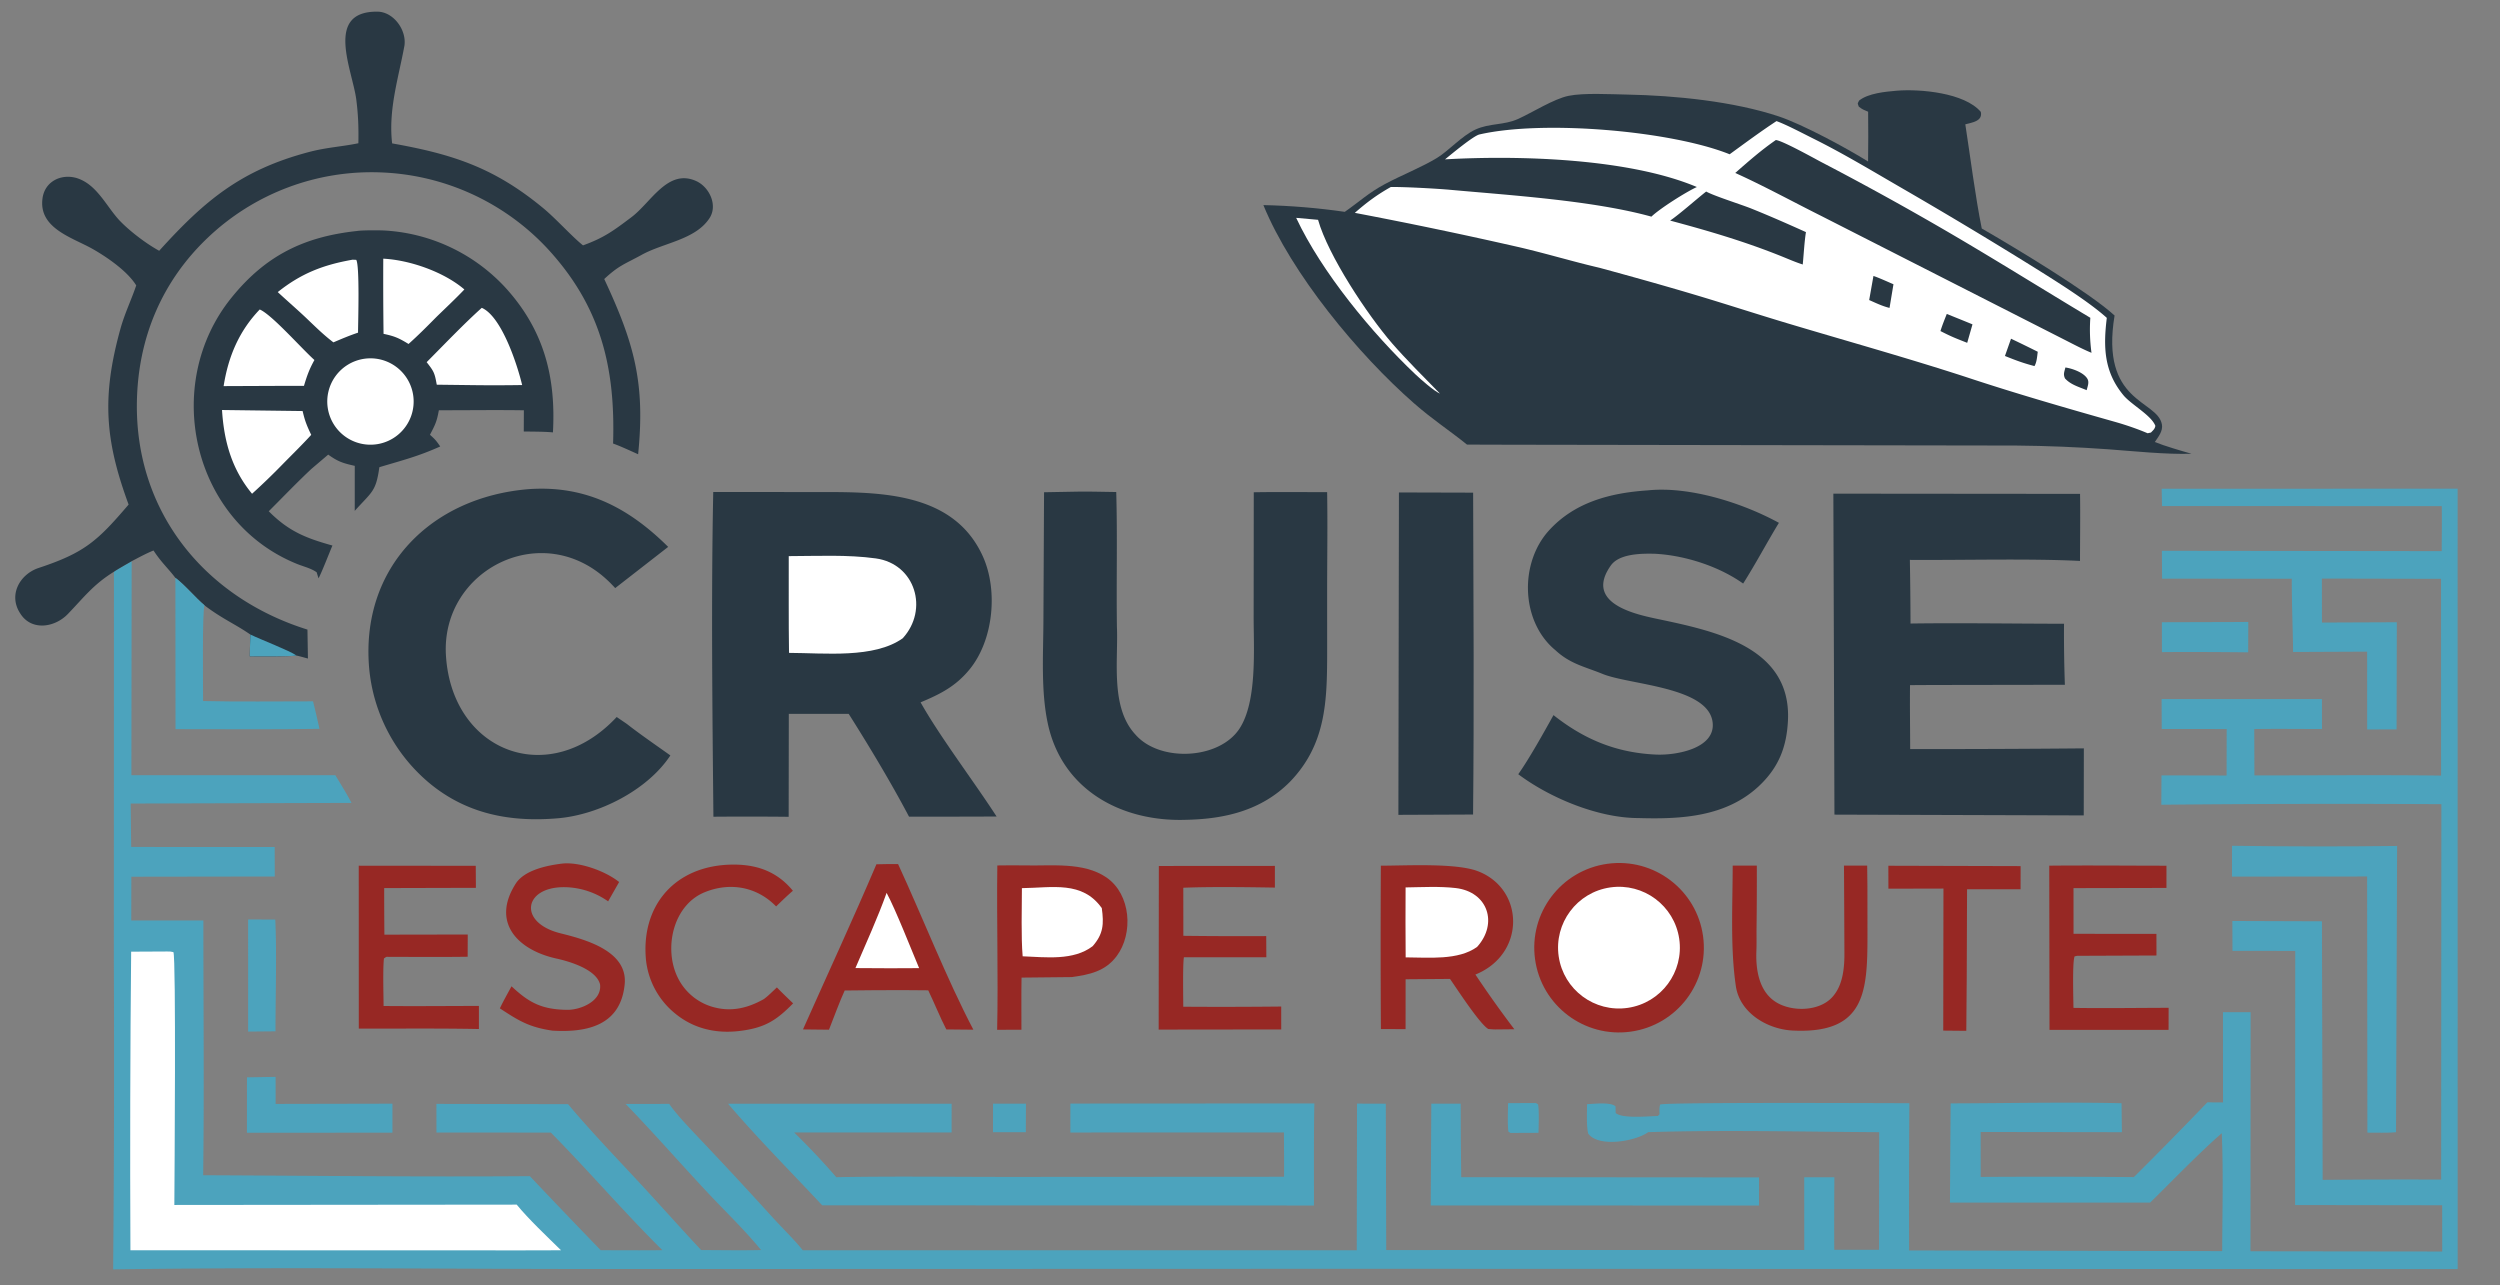 <svg xmlns="http://www.w3.org/2000/svg" width="389" height="200" fill="none"><rect width="100%" height="100%" fill="#808080" stroke="none"/><g clip-path="url(#a)"><path fill="#293843" d="M295.152 14.113c3.602-.293 10.53.311 13.062 3.296.324 1.433-1.331 1.651-2.411 1.937.791 5.12 1.555 11.235 2.559 16.206 5.122 2.959 16.667 9.886 20.667 13.541-2.262 13.644 6.618 13.084 7.36 16.924.204 1.05-.551 1.948-1.099 2.76 1.42.587 4.224 1.409 5.716 1.827-3.981.13-9.027-.406-13.032-.7q-7.128-.511-14.273-.577l-78.917-.128-6.518-.02c-2.872-2.318-5.27-3.823-8.25-6.431-8.681-7.6-19.054-20.141-23.434-30.835 4.24.092 8.469.443 12.666 1.05 2.262-1.57 3.676-2.944 6.242-4.32 2.549-1.368 5.732-2.616 8.139-4.09 1.777-1.088 3.865-3.436 5.943-4.393 2.216-1.021 4.416-.644 6.66-1.658 2.188-.988 5.549-3.126 7.844-3.591 2.367-.48 6.506-.242 9.075-.195 7.415.134 16.618 1.053 23.667 3.411 3.69 1.234 10.492 4.907 13.854 7.004q.058-3.874.01-7.747c-.672-.28-.865-.332-1.454-.791-.209-.643-.23-.34.047-.941 1.422-1.143 4.096-1.388 5.877-1.539"/><path fill="#fff" d="M276.422 18.844c1.523.544 4.188 1.956 5.657 2.685 4.711 2.338 9.226 5.064 13.775 7.697a747 747 0 0 1 20.372 12.215c3.371 2.114 8.689 5.394 11.592 8.02-.551 4.519-.455 8.357 2.585 12.034 1.218 1.472 4.356 3.126 4.972 4.771-.091.497-.329.653-.683 1.033q-.26.06-.52.117c-1.557-.668-3.436-1.31-5.041-1.763-7.805-2.208-15.632-4.465-23.33-7.023-9.127-2.963-18.372-5.542-27.564-8.292-4.827-1.444-9.62-3.01-14.448-4.451-4.95-1.477-9.923-2.863-14.906-4.219-4.071-.946-8.233-2.202-12.375-3.172a720 720 0 0 0-25.699-5.377c1.856-1.622 3.454-2.817 5.602-4.02 2.029-.036 7.179.248 9.226.434 9.429.857 22.26 1.668 31.322 4.176 1.313-1.261 5.358-3.826 7.074-4.609-10.655-4.49-27.771-4.95-39.189-4.304 1.005-.813 4.418-3.66 5.356-3.875 10.005-2.293 29.872-.56 38.932 3.084 2.387-1.733 4.828-3.551 7.29-5.161"/><path fill="#293843" d="M276.321 21.79c.997.078 5.891 2.803 7.038 3.412a474 474 0 0 1 19.545 10.773c7.51 4.377 14.891 9 22.352 13.474a26.8 26.8 0 0 0 .181 5.447c-1.355-.554-2.748-1.297-4.062-1.964L283.366 33.59c-4.295-2.147-9.032-4.73-13.362-6.677 2.092-1.836 4.016-3.531 6.317-5.124m-10.84 8.016c1.206.68 5.471 2.023 7.014 2.643 2.927 1.177 5.625 2.37 8.51 3.667-.24 1.487-.346 3.482-.497 5.04-1.065-.336-2.128-.799-3.165-1.221-5.841-2.355-11.416-3.988-17.468-5.612 1.472-.998 4.046-3.293 5.606-4.517m37.438 19.047q2.004.799 3.999 1.618l-.821 2.874c-1.75-.69-2.431-.94-4.163-1.832.286-.92.633-1.766.985-2.66m9.997 3.851q2.09.994 4.158 2.032c-.101.74-.141 1.604-.511 2.229-1.797-.478-2.865-.878-4.594-1.573zm-21.408-9.765c.844.28 2.25.924 3.114 1.292l-.611 3.68c-1.116-.268-2.112-.76-3.167-1.221zm29.87 14.242c1.052.152 2.868.781 3.429 1.778.307.546.016 1.175-.122 1.754-1.268-.534-2.486-.856-3.371-1.828-.299-.643-.113-1.003.064-1.704"/><path fill="#fff" d="m201.684 33.898 3.405.305c1.568 5.551 7.689 14.799 11.515 19.213 2.119 2.445 5.147 5.474 7.46 7.833-.909-.378-3.01-2.23-3.825-3-6.77-6.406-14.592-15.908-18.555-24.35"/><path fill="#4CA3BD" d="m336.355 76.045 46.05-.006.008 121.43-173.075-.043-115.873.035c-25.119-.011-50.786-.31-75.856.057q.207-24.159.104-48.318l.016-60.242c.492-.355 2.163-1.287 2.757-1.639l-.041 33.303 31.738-.002c.745 1.259 1.876 3.044 2.506 4.312l-34.356.099.082 6.755 22.325.009.014 4.588-22.316.034-.012 6.804 11.22.008c-.005 13.153.14 26.507-.033 39.639 16.89.07 33.956.274 50.832.143q5.483 5.793 11.03 11.524c3.174-.001 6.427.036 9.593-.01-5.997-5.93-11.499-12.371-17.353-18.296l-17.802-.008-.007-4.458 20.483.044c3.43 4.097 7.474 8.303 11.117 12.229 3.21 3.459 6.382 7.048 9.596 10.474 3.03.002 6.311.069 9.32-.006-2.532-3.098-5.542-5.982-8.289-8.911-4.263-4.544-8.454-9.358-12.785-13.821l6.788-.007c1.087 1.679 4.137 4.784 5.635 6.382a727 727 0 0 1 10.54 11.384c1.323 1.443 3.442 3.533 4.597 5.009l86.205.002.042-22.819 4.475.014.068 22.769 65.046-.008-.006-11.317h4.695a773 773 0 0 0-.021 11.293l6.965-.002.021-18.303c-11.47-.063-24.578-.373-35.94-.004-1.936 1.418-7.774 2.443-9.339.204-.282-1.193-.181-3.255-.169-4.56 1.073-.05 3.693-.361 4.427.347l.019 1.029c1.04.899 5.02.506 6.577.459l.256-.268c-.024-.625-.066-.889.084-1.508.915-.382 35.094-.211 38.785-.208q-.08 11.454-.04 22.909l48.716.106c.017-5.747.198-12.703-.071-18.338-3.465 2.998-7.78 7.499-11.149 10.79l-31.142-.002.107-15.438c8.631-.019 18.013-.226 26.592-.023l.055 4.504-21.975-.032.005 6.995q11.915-.075 23.831.028a682 682 0 0 0 11.438-11.635l2.435.015-.008-14.046 4.303.003-.021 37.202 29.835.038-.006-7.197-22.883-.036.021-39.543-9.765-.001-.02-4.654 13.938.05.109 40.231q9.222-.084 18.444-.045l.033-58.411a2764 2764 0 0 0-43.576.086l.024-4.568 10.13.022.014-7.231-10.107-.008-.02-4.66 24.95.005.005 4.66c-3.485-.003-7.059-.048-10.536.005l.023 7.212c9.627.007 19.437-.088 29.047.028l-.006-30.616-18.544-.04.011 6.846 11.65-.048-.039 16.674-4.572.005-.005-12.107-11.525.052c-.041-3.77-.217-7.658-.201-11.392l-20.183-.016-.032-4.336 43.539.055c.006-2.3.048-4.713.006-7.002l-43.523-.014z"/><path fill="#fff" d="M25.967 148.052c.49-.014.529-.001 1.014.095.434.821.171 35.48.148 39.346l53.273-.053c1.845 2.265 4.746 4.99 6.895 7.102l-5.994.016-61.008-.019q-.112-23.23.113-46.459z"/><path fill="#293843" d="m110.98 76.555 15.529.007c9.519.013 21.726-.403 26.428 10.023 2.385 5.29 1.644 13.022-2.062 17.56-2.152 2.635-4.535 3.846-7.633 5.14 2.976 5.299 8.273 12.279 11.829 17.767l-5.716.016-7.91.01c-2.692-5.129-6.303-11.136-9.387-15.997h-9.32l-.023 16.013a635 635 0 0 0-11.708-.012c-.16-16.328-.357-34.213-.027-50.527"/><path fill="#fff" d="M122.728 86.533c4.464-.008 9.138-.255 13.544.355 6.172.854 8.273 7.975 4.189 12.43-4.454 3.171-12.14 2.287-17.69 2.27-.074-4.974-.03-10.07-.043-15.055"/><path fill="#293843" d="M55.527 35.945c.908-.137 3.447-.124 4.386-.074a27.74 27.74 0 0 1 18.992 9.173c5.792 6.513 7.605 13.745 7.132 22.237-1.397-.13-3.109-.117-4.539-.14l.015-3.299c-4.31-.073-8.885.005-13.227-.008-.308 1.757-.583 2.29-1.384 3.815.82.736.971.915 1.598 1.822-3.568 1.59-5.754 2.106-9.472 3.226-.53 3.844-1.159 3.8-3.829 6.793l.002-7.004c-1.814-.411-2.586-.637-4.13-1.749l-2.603 2.214c-2.185 2.039-4.514 4.47-6.648 6.6 3.118 3.143 5.807 4.186 9.91 5.334-.405.92-1.813 4.561-2.174 5.095l-.281-.931c-.821-.606-2.046-.896-2.998-1.278-16.366-6.567-21.174-27.946-10.257-41.452 5.294-6.548 11.26-9.483 19.507-10.374"/><path fill="#fff" d="M56.636 55.832a6.72 6.72 0 0 1 2.157 13.265 6.72 6.72 0 1 1-2.157-13.265m-22.089 7.965 12.542.162c.355 1.559.659 2.277 1.336 3.705-1.366 1.502-3.09 3.188-4.528 4.656a104 104 0 0 1-4.677 4.51c-3.17-3.836-4.367-8.165-4.673-13.033m40.417-15.899c3.112 1.356 5.554 8.936 6.282 12.016q-3.922.062-7.844.011l-5.443-.066c-.325-1.834-.438-2.067-1.572-3.505 2.704-2.715 5.757-5.925 8.576-8.456m-34.549.258c1.861.782 6.462 6.023 8.511 7.863-.8 1.434-1.168 2.474-1.629 4.024l-3.89.001-8.61.036c.72-4.581 2.395-8.569 5.618-11.924m19.223-7.906c4.157.213 9.452 2.073 12.619 4.79-1.332 1.405-2.998 2.963-4.402 4.334-1.453 1.47-2.74 2.768-4.285 4.15-1.537-.944-2.203-1.219-3.89-1.577a683 683 0 0 1-.042-11.697m-4.767.156.564.026c.55.935.29 9.543.276 11.33-1.363.455-2.507.946-3.831 1.509-1.401-1.067-2.464-2.102-3.73-3.307-1.519-1.481-3.347-3.045-4.93-4.516 3.626-2.897 7.052-4.234 11.65-5.042"/><path fill="#293843" d="m285.27 76.813 38.386.035c.052 3.428-.003 6.994-.007 10.434-7.9-.4-18.359-.101-26.473-.162q.086 4.95.102 9.901c7.939-.11 15.933.027 23.884.034q-.034 4.75.133 9.497l-20.719.034-3.375.02c-.037 3.283.014 6.658.024 9.949q13.511.015 27.023-.11l-.016 10.433-38.792-.122zM55.763 22.289c.044-2.34-.01-4.303-.32-6.754-.588-4.633-5.024-13.801 3.285-13.722 2.504.024 4.559 2.855 4.202 5.287-.927 5.064-2.522 9.922-1.915 15.212 9.437 1.68 15.894 3.765 23.559 10.116 1.942 1.61 4.452 4.41 6.143 5.752 3.302-1.19 4.777-2.31 7.534-4.382 3.056-2.296 5.654-7.61 10.062-5.632 2.046.918 3.409 3.749 2.09 5.775-2.207 3.39-7.234 3.843-10.61 5.742-2.647 1.444-3.5 1.618-5.773 3.734 4.615 9.887 6.41 16.081 5.273 27.266-1.223-.543-2.66-1.224-3.896-1.668.378-11.961-1.96-21.505-10.388-30.527a37.33 37.33 0 0 0-25.8-11.663 36.96 36.96 0 0 0-26.854 10.139c-7.193 6.824-10.872 15.656-11.053 25.533-.314 17.06 10.47 30.446 26.537 35.468l.075 4.504c-.494-.13-1.3-.367-1.776-.462-1.123.179-5.895.118-7.277.124.013-1.114.066-2.275.1-3.392-2.377-1.647-4.418-2.466-7.14-4.546-1.541-1.31-2.854-2.98-4.535-4.283-1.217-1.587-2.19-2.4-3.398-4.253-1.173.471-2.278 1.083-3.401 1.667-.594.351-2.265 1.284-2.757 1.639-3.187 1.974-4.61 3.908-7.16 6.564-2.061 2.146-5.722 2.698-7.443-.11-1.867-2.878-.015-6.084 2.9-7.048 7.154-2.368 9.131-4.18 13.986-9.86-3.657-9.936-4.217-16.718-1.278-27.326.668-2.413 1.687-4.486 2.462-6.77-1.34-2.197-4.54-4.405-6.787-5.678-3.146-1.783-8.458-3.205-7.791-7.902.366-2.582 2.83-3.803 5.225-3.153 3.172.92 4.636 4.328 6.712 6.581 1.606 1.695 4.17 3.64 6.213 4.761 7.054-7.793 12.723-12.588 23.39-15.39 2.69-.707 5.09-.816 7.604-1.343"/><path fill="#4CA3BD" d="M38.964 98.734c1.593.78 6.14 2.515 7.176 3.269-1.123.179-5.895.117-7.277.124.014-1.115.066-2.275.1-3.393"/><path fill="#293843" d="M167.413 76.503c2.05-.036 4.214.028 6.273.056.2 6.985.008 13.979.107 20.963.227 5.315-1.058 12.587 2.915 16.815 3.798 4.297 13.008 3.855 16.162-.97 2.781-4.253 2.189-12.515 2.197-17.48l.018-19.29c3.759-.067 7.649-.017 11.418-.018.084 5.028.003 10.282-.002 15.327l.004 9.594c-.009 7.535-.142 14.306-5.783 20.143-4.428 4.474-10.148 5.797-16.144 5.92-10.021.353-19.305-4.604-21.531-14.943-1.091-5.064-.717-10.698-.692-15.919l.099-20.107zm88.993-.202c6.487-.672 14.731 1.954 20.392 5.051-1.903 3.13-3.584 6.32-5.564 9.45-3.802-2.71-9.145-4.409-13.765-4.637-2.019-.048-5.502-.037-6.819 1.819-4.078 5.744 3.38 7.502 7.002 8.27 8.96 1.9 21.129 4.278 20.553 15.878-.207 4.16-1.473 7.341-4.572 10.233-5.139 4.762-12.074 5.123-18.707 4.925-6.213-.005-13.729-3.106-18.684-6.823 1.697-2.393 4.009-6.541 5.483-9.195 4.792 3.793 9.792 5.857 15.918 6.139 3.251.15 9.358-.982 8.837-5.054-.705-5.515-12.911-5.781-17.105-7.49-2.813-1.146-5.033-1.549-7.346-3.689-5.401-4.446-5.648-13.56-.989-18.66 4.015-4.397 9.559-5.831 15.366-6.217M82.267 76.11c8.863-.626 15.57 2.899 21.701 8.986l-8.24 6.41q-.42-.456-.86-.893c-10.262-10.13-26.272-2.019-25.48 11.338.888 14.987 15.994 20.954 26.57 9.615l1.576 1.073c2.085 1.633 4.597 3.35 6.776 4.907-3.558 5.402-11.137 9.236-17.492 9.778-7.425.635-14.227-.663-20.044-5.507a26.4 26.4 0 0 1-9.342-17.956c-1.297-15.594 9.672-26.52 24.835-27.75"/><path fill="#4CA3BD" d="m166.551 171.717 37.965-.022c-.105 5.228-.051 10.642-.065 15.883l-76.521-.033c-4.844-5.19-10.054-10.419-14.641-15.799h34.784l-.005 4.469-24.501-.004a113 113 0 0 1 6.561 6.961c8.842-.169 18.1-.04 26.97-.044l42.701-.025c.021-2.278-.01-4.606-.018-6.889l-22.504-.003-10.727.008z"/><path fill="#293843" d="m217.673 76.625 11.547.032c.051 16.597.162 33.505-.011 50.084l-11.619.05z"/><path fill="#972824" d="M250.132 134.405c7.215-.989 13.869 4.051 14.864 11.26s-4.045 13.86-11.259 14.86c-7.221 1-13.885-4.041-14.881-11.257s4.054-13.872 11.276-14.863"/><path fill="#fff" d="M250.555 138.083c5.172-.747 9.973 2.83 10.732 7.997s-2.812 9.971-7.981 10.74c-5.184.771-10.01-2.809-10.771-7.991s2.832-9.996 8.02-10.746"/><path fill="#972824" d="M214.86 134.702c3.908-.003 11.68-.453 15.102.859 7.286 2.794 7.454 12.907-.389 16.08a169 169 0 0 0 6.061 8.51l-2.922.029c-.379-.001-.756-.039-1.135-.067-1.361-.827-4.818-6.158-5.954-7.794l-6.911.053-.005 7.759-3.839-.008q-.075-12.71-.008-25.421"/><path fill="#fff" d="M218.71 138.083c2.537-.037 5.309-.194 7.804.099 4.992.585 6.63 5.483 3.326 9.154-2.928 2.125-7.543 1.644-11.119 1.631q-.045-5.442-.011-10.884"/><path fill="#972824" d="M155.184 134.664c1.384-.004 2.828-.045 4.213-.008 4.117.11 9.168-.583 12.759 1.873 3.816 2.61 4.243 8.716 1.583 12.259-1.778 2.367-4.222 2.859-6.948 3.245l-7.838.082c-.049 2.668-.015 5.433-.019 8.11l-3.779.01c.186-8.477-.092-17.094.029-25.571"/><path fill="#fff" d="M159.009 138.195c4.755-.058 9.397-1.168 12.43 3.108.342 2.472.246 4.026-1.421 5.922-2.983 2.285-7.294 1.716-10.893 1.576-.255-3.054-.123-7.447-.116-10.606"/><path fill="#4CA3BD" d="M347.306 131.602q12.842.188 25.684.028l-.167 44.547c-.981.117-3.369.057-4.456.06l-.041-39.855-21.029.017z"/><path fill="#972824" d="M136.37 134.484c1.059-.047 2.295-.029 3.369-.039 3.807 8.244 7.531 17.792 11.718 25.775l-4.211-.041c-.947-1.836-1.882-4.15-2.814-6.086l-4.118-.032q-4.44.003-8.879.061c-.781 1.692-1.734 4.307-2.445 6.1l-4.045-.045c3.829-8.603 7.733-17.025 11.425-25.693"/><path fill="#fff" d="M137.956 138.93c1.452 2.699 3.768 8.65 5.06 11.712l-4.509.02-5.402-.029c1.604-3.746 3.498-7.906 4.851-11.703"/><path fill="#4CA3BD" d="m222.712 171.729 4.57-.002q.003 5.721.086 11.442l46.339.036-.007 4.374-51.079-.008z"/><path fill="#972824" d="m55.82 134.703 18.207.017.023 3.427-14.27.038q-.003 3.624.032 7.248l12.969-.023-.014 3.459c-3.927.061-8.013.017-11.95.024-.824.02-.524-.129-1.075.242-.186 1.675-.068 5.541-.056 7.397 4.914.049 9.912-.003 14.832-.009v3.594c-6.147-.123-12.527-.051-18.69-.063zm124.494.043 18.059-.012-.001 3.376c-4.503-.072-9.784-.153-14.25.023l.008 7.48a759 759 0 0 0 12.895.043l.017 3.299h-12.823c-.197.91-.107 6.405-.102 7.691q7.62.052 15.239-.03l.003 3.564-19.07.023zm138.549-.048c6.041-.061 12.189.003 18.238.007l-.002 3.458-14.462.029.005 7.11 12.898.008.006 3.365-12.339.05-.388.082c-.384.709-.2 6.769-.188 8.02 4.856.078 9.933-.003 14.806-.011l-.007 3.427-18.527.004zm-231.401-.322c2.658-.298 6.677 1.12 8.875 2.865l-1.713 3.009a12.07 12.07 0 0 0-6.216-2.186c-6.871-.411-8.06 5.455-1.186 7.161 3.857.957 10.469 2.753 9.979 7.903-.612 6.443-5.848 7.558-11.233 7.24-3.589-.521-5.204-1.501-8.187-3.468.504-1.081 1.235-2.364 1.812-3.434 2.69 2.523 4.67 3.622 8.694 3.664 1.993.02 5.38-1.312 5.083-3.948-.58-2.345-4.705-3.572-6.794-4.032-5.963-1.315-10.199-5.567-6.338-11.643 1.324-2.083 4.748-2.829 7.224-3.131m199.461.312 3.61.004.037 3.263.009 7.573c-.002 8.777-.322 15.381-11.63 14.825-3.942-.195-8.233-2.731-8.85-6.907-.88-5.966-.497-12.665-.493-18.758h3.756a620 620 0 0 1-.046 9.93c-.008 1.103.025 2.23-.021 3.333-.122 2.964.411 6.464 3.232 8.089 2.387 1.375 6.361 1.322 8.405-.712 1.856-1.848 2.087-4.779 2.058-7.256q-.025-6.692-.067-13.384m-174.179-.105c4.208-.297 7.852.631 10.63 4.018-.921.799-1.735 1.592-2.609 2.439-2.993-3.075-7.175-3.819-11.123-2.207-4.931 2.014-6.412 8.77-4.172 13.306a8.73 8.73 0 0 0 5.355 4.517c2.898.851 5.495.234 8.038-1.203.6-.424 1.46-1.285 2.022-1.814.772.814 1.709 1.691 2.523 2.484-2.66 2.723-4.504 3.846-8.402 4.304-3.618.425-7.094-.371-9.949-2.723a12.42 12.42 0 0 1-4.55-8.418c-.737-8.073 4.119-14.073 12.237-14.703"/><path fill="#4CA3BD" d="M27.29 89.906c1.68 1.304 2.992 2.974 4.534 4.283-.366.686-.224 13.068-.223 14.893 5.537.141 11.538.036 17.113.048.356 1.381.673 2.878.996 4.276-7.364.127-15.01.039-22.4.05z"/><path fill="#972824" d="m293.828 134.711 20.58.056-.008 3.6-8.325.005-.051 13.785-.068 8.241-3.586-.034.033-22.103-8.566.02z"/><path fill="#4CA3BD" d="m38.427 167.635 4.459-.073.003 4.207 18.173-.038v4.512l-22.64.013zm.183-24.565 4.222.007c.248 5.123.032 12.126.034 17.397l-4.254.038zm308.962-46.282 2.264-.015-.02 4.731a882 882 0 0 0-11.154-.052l-2.267.018-.008-4.648zm-193.059 74.945 5.123-.006-.019 4.445h-5.105zm84.481-.1.333.213c.178 1.111.083 3.212.065 4.42l-4.347.018-.327-.186c-.173-.988-.075-3.336-.058-4.449z"/></g><defs><clipPath id="a"><path fill="#fff" d="M0 0h389v200H0z"/></clipPath></defs></svg>